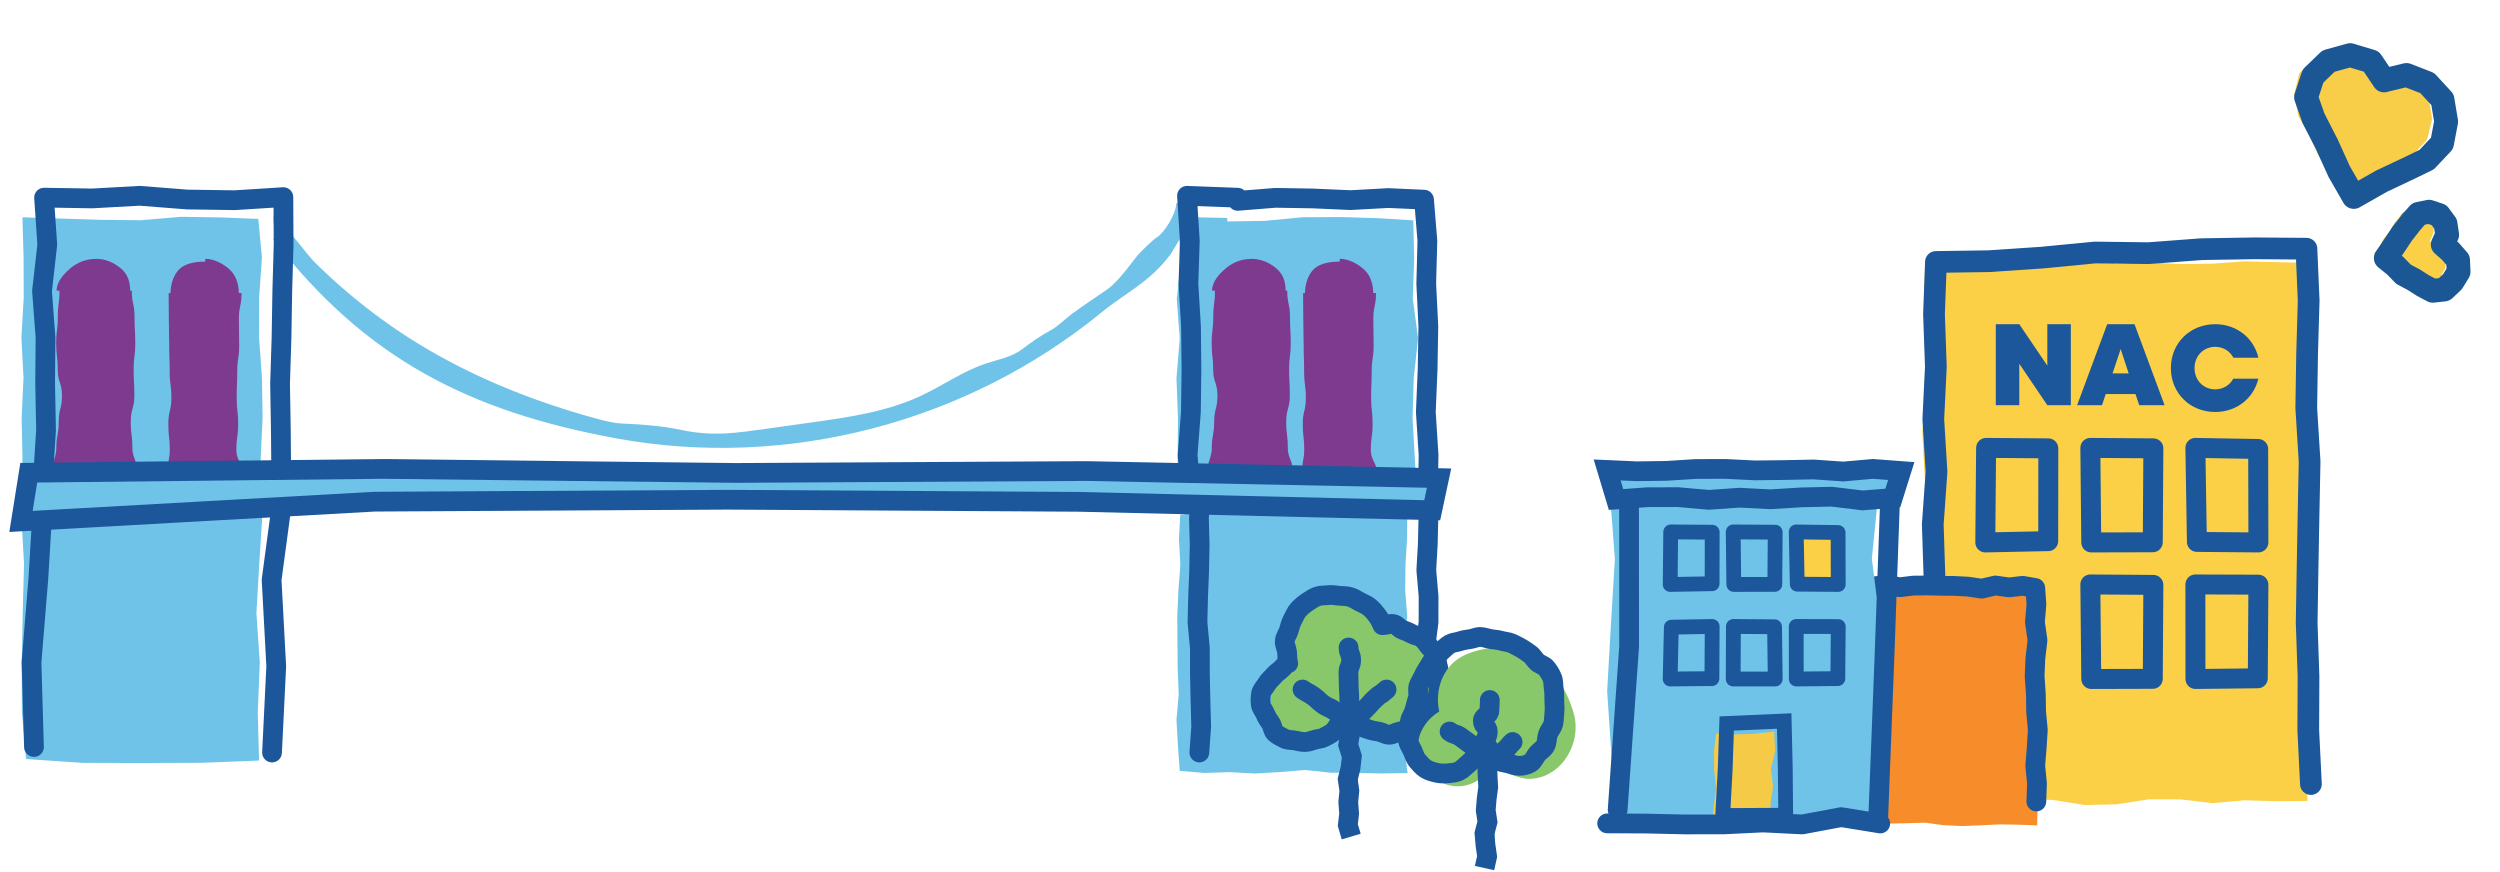 <?xml version="1.0" encoding="utf-8" ?>
<!DOCTYPE svg PUBLIC "-//W3C//DTD SVG 1.1//EN" "http://www.w3.org/Graphics/SVG/1.1/DTD/svg11.dtd">
<svg xmlns="http://www.w3.org/2000/svg" xmlns:xlink="http://www.w3.org/1999/xlink" width="238px" height="83px" viewBox="0 0 238 83" version="1.1"><title>Group 9</title><g id="Page-1" stroke="none" stroke-width="1" fill="none" fill-rule="evenodd"><g id="NAC-Template-10-Mobile---Work-at-NAC" transform="translate(-110, -709)"><g id="Group-9" transform="translate(112, 710)"><polyline id="Fill-1" fill="#70C3E8" points="114.842 20.083 118.418 20.024 121.992 19.683 125.569 19.661 129.148 19.767 132.546 19.981 132.63 23.617 132.499 27.413 133 31.211 132.589 35.006 132.474 38.804 132.691 42.606 132.915 46.58 128.976 46.64 125.224 46.377 121.474 46.365 117.72 46.52 113.964 46.378 110.061 46.544 110.111 42.611 110.145 38.814 110 35.017 110.31 31.222 110.026 27.423 110.466 23.622 110.05 19.64 114.842 19.752"/><polygon id="Fill-2" fill="#70C3E8" points="132 72.591 129.482 72.637 127.076 72.572 124.671 72.562 122.266 72.303 119.861 72.498 117.456 72.64 115.05 72.508 112.641 72.585 110.312 72.388 110.141 70.013 110 67.554 110.214 65.093 110.117 62.632 110.094 60.171 110.076 57.711 110.183 55.25 110.367 52.788 110.234 50.323 110.36 47.993 112.636 47.733 115.041 47.64 117.447 47.692 119.852 47.952 122.257 47.661 124.661 48.031 127.068 47.709 129.477 47.71 131.973 47.767 131.951 50.317 131.8 52.777 131.776 55.238 131.97 57.699 131.665 60.16 131.992 62.62 131.666 65.081 131.858 67.543 131.685 70.013"/><polyline id="Stroke-3" stroke="#1C579B" stroke-width="1.88" stroke-linecap="round" stroke-linejoin="round" points="112.177 70.64 112.353 68.164 112.285 65.687 112.231 63.209 112.23 60.731 112 58.253 112.06 55.776 112.161 53.298 112.206 50.818 112.139 48.337 112.251 45.993 114.527 45.64 116.934 46.09 119.341 45.842 121.748 45.893 124.154 46.031 126.561 45.859 128.97 46.062 131.381 45.735 133.809 45.836 133.983 48.331 133.925 50.808 133.784 53.286 134 55.764 133.997 58.242 133.678 60.719 133.997 63.197 133.817 65.676 133.701 68.158 133.688 70.64"/><polygon id="Fill-4" fill="#70C3E8" points="22.663 71.405 17.137 71.62 11.511 71.64 5.882 71.626 0.481 71.26 0.084 66.804 0.071 62.085 0.161 57.369 0.288 52.648 0 47.64 5.88 48.068 11.506 48.133 17.134 48.051 23 47.658 22.685 52.645 22.411 57.364 22.733 62.08 22.54 66.798"/><polygon id="Fill-5" fill="#70C3E8" points="22.84 46.494 18.972 46.501 15.212 46.366 11.453 46.64 7.691 46.617 3.926 46.161 0 46.544 0.139 42.583 0.062 38.773 0.237 34.962 0.038 31.153 0.256 27.341 0.244 23.526 0.135 19.686 3.921 19.812 7.682 19.928 11.441 19.964 15.203 19.64 18.968 19.697 22.593 19.841 22.936 23.521 22.671 27.331 22.666 31.142 22.937 34.951 23 38.764 22.821 42.577"/><polyline id="Stroke-6" stroke="#1C579B" stroke-width="1.88" stroke-linecap="round" stroke-linejoin="round" points="23.897 70.64 24.298 62.436 23.857 54.198 25 45.699 17.072 45.952 9.498 45.64 2.123 46.188 1.655 54.034 1 62.059 1.234 70.115"/><path d="M135.811,62.349 L135.811,62.348 C135.084,59.748 132.751,58.505 130.647,58.381 C129.582,56.166 126.72,55.041 124.329,55.963 C121.686,56.983 120.747,59.798 121.287,62.108 C120.55,62.526 119.926,63.16 119.47,63.959 C118.886,64.983 118.844,66.237 119.357,67.403 C119.923,68.69 121.084,69.669 122.388,69.958 C122.694,70.026 122.995,70.057 123.286,70.057 C124.383,70.057 125.356,69.602 126.106,68.926 L126.106,77.64 L127.263,77.105 L127.263,68.018 C128.079,68.447 129.851,69.233 130.86,69.264 C132.323,69.299 133.777,68.601 134.772,67.321 C135.874,65.903 136.273,63.999 135.811,62.349" id="Fill-7" fill="#89C76B"/><polyline id="Stroke-9" stroke="#1C579B" stroke-width="1.88" points="126.636 78.64 126.311 77.55 126.437 76.459 126.355 75.369 126.46 74.279 126.303 73.19 126.574 72.1 126.697 71.009 126.351 69.918 126.525 68.827 126.514 67.733 126.537 66.64"/><path d="M134.852,62.303 C134.756,61.966 134.797,61.595 134.648,61.306 C134.491,60.999 134.233,60.763 134.026,60.508 C133.812,60.243 133.628,59.951 133.371,59.74 C133.11,59.526 132.726,59.518 132.434,59.358 C132.139,59.197 131.858,59.072 131.543,58.965 C131.224,58.857 130.976,58.462 130.649,58.408 C130.316,58.352 129.931,58.518 129.601,58.517 C129.471,58.187 129.299,57.86 129.088,57.578 C128.879,57.297 128.649,57.035 128.376,56.808 C128.109,56.585 127.78,56.463 127.466,56.299 C127.157,56.138 126.87,55.93 126.532,55.832 C126.196,55.735 125.845,55.746 125.495,55.718 C125.147,55.69 124.8,55.607 124.452,55.654 C124.106,55.7 123.717,55.663 123.386,55.789 C123.038,55.921 122.721,56.143 122.436,56.333 C122.13,56.538 121.845,56.787 121.608,57.044 C121.362,57.312 121.233,57.674 121.06,57.983 C120.883,58.298 120.807,58.647 120.703,58.988 C120.597,59.335 120.344,59.655 120.309,60.009 C120.273,60.372 120.495,60.733 120.53,61.085 C120.567,61.45 120.531,61.815 120.64,62.148 C120.64,62.148 120.614,62.107 120.615,62.108 C120.324,62.234 120.162,62.576 119.898,62.771 C119.646,62.957 119.429,63.145 119.209,63.397 C119.005,63.631 118.762,63.825 118.591,64.119 C118.416,64.422 118.124,64.679 118.057,65.003 C117.987,65.338 117.989,65.711 118.023,66.049 C118.057,66.384 118.34,66.663 118.463,66.982 C118.585,67.295 118.762,67.551 118.958,67.83 C119.152,68.105 119.155,68.564 119.41,68.788 C119.662,69.01 120.001,69.166 120.302,69.322 C120.599,69.476 120.975,69.427 121.308,69.499 C121.637,69.571 121.937,69.648 122.247,69.639 C122.578,69.63 122.866,69.511 123.169,69.423 C123.483,69.331 123.822,69.331 124.098,69.171 C124.38,69.008 124.703,68.873 124.938,68.655 C125.177,68.433 125.337,68.119 125.521,67.858 C125.711,67.587 125.821,67.126 125.943,66.833 C126.159,67.067 126.387,67.489 126.64,67.685 C126.889,67.877 127.206,67.976 127.491,68.126 C127.767,68.272 128.065,68.362 128.374,68.464 C128.666,68.562 128.97,68.606 129.293,68.66 C129.596,68.711 129.893,68.939 130.222,68.949 C130.576,68.959 130.898,68.714 131.228,68.644 C131.569,68.571 131.925,68.584 132.234,68.435 C132.545,68.286 132.766,68.001 133.037,67.787 C133.308,67.573 133.736,67.513 133.96,67.248 C134.183,66.984 134.23,66.578 134.4,66.275 C134.57,65.973 134.726,65.668 134.838,65.339 C134.95,65.01 134.917,64.659 134.965,64.315 C135.014,63.971 135.004,63.653 134.982,63.305 C134.961,62.96 134.948,62.641 134.852,62.303 Z" id="Stroke-11" stroke="#1C579B" stroke-width="1.88" stroke-linecap="round" stroke-linejoin="round"/><path d="M122,64.64 C122.489,64.99 122.531,64.921 123.021,65.27 C123.51,65.621 123.461,65.701 123.951,66.05 C124.441,66.401 124.51,66.29 125,66.64" id="Stroke-13" stroke="#1C579B" stroke-width="1.88" stroke-linecap="round" stroke-linejoin="round"/><path d="M126.516,66.64 C126.516,66.041 126.45,66.041 126.45,65.441 C126.45,64.841 126.398,64.841 126.398,64.242 C126.398,63.642 126.371,63.642 126.371,63.043 C126.371,62.442 126.629,62.442 126.629,61.841 C126.629,61.241 126.386,61.241 126.386,60.64" id="Stroke-15" stroke="#1C579B" stroke-width="1.88" stroke-linecap="round" stroke-linejoin="round"/><path d="M127,67.64 C127.51,67.151 127.401,67.043 127.911,66.554 C128.421,66.063 128.378,66.02 128.888,65.53 C129.398,65.04 129.489,65.13 130,64.64" id="Stroke-17" stroke="#1C579B" stroke-width="1.88" stroke-linecap="round" stroke-linejoin="round"/><polygon id="Fill-19" fill="#FBD047" points="217.668 75.256 214.719 75.277 211.68 75.187 208.644 75.459 205.606 75.101 202.567 75.094 199.527 75.57 196.488 75.64 193.448 75.152 190.409 75.104 187.368 75.386 184.325 75.196 181.358 75.266 181.141 72.131 181.169 68.914 181.058 65.696 181.215 62.479 181.04 59.265 181.21 56.048 181.459 52.833 181.005 49.616 181.362 46.398 181.164 43.18 181 39.962 181.535 36.743 181.507 33.525 181.403 30.306 181.167 27.084 181.284 23.864 184.317 23.89 187.355 23.811 190.392 23.94 193.43 24.111 196.47 23.64 199.508 24.1 202.548 23.976 205.588 24.138 208.626 24.101 211.667 23.88 214.711 23.957 217.615 24.009 217.551 27.078 217.689 30.295 217.834 33.512 217.69 36.729 217.612 39.943 217.79 43.16 217.845 46.376 217.612 49.592 217.805 52.81 217.665 56.029 218 59.246 217.855 62.465 217.874 65.683 217.948 68.903 217.621 72.123"/><polyline id="Stroke-21" stroke="#1C579B" stroke-width="2.068" stroke-linecap="round" stroke-linejoin="round" points="182.026 68.916 182.167 63.915 182.153 58.916 182.16 53.916 182 48.917 182.356 43.916 182.05 38.913 182.293 33.912 182.117 28.907 182.301 23.939 187.336 23.866 192.396 23.525 197.451 23.037 202.528 23.102 207.588 22.721 212.662 22.64 217.573 22.677 217.785 27.618 217.636 32.73 217.557 37.842 217.874 42.953 217.771 48.066 217.678 53.179 217.595 58.293 217.77 63.406 217.747 68.524 218 73.64"/><polygon id="Fill-23" fill="#F78C2A" points="191.935 77.577 190.096 77.51 188.33 77.481 186.567 77.572 184.801 77.64 183.037 77.557 181.271 77.318 179.505 77.372 177.74 77.405 175.973 77.352 174.208 77.48 172.442 77.432 170.674 77.421 168.906 77.275 167.093 77.534 167.181 75.205 167.2 72.942 167.14 70.678 167.21 68.414 167.191 66.15 167.173 63.887 167.232 61.623 167.208 59.359 167 57.091 167.063 54.712 168.903 54.718 170.668 54.895 172.431 54.777 174.197 54.64 175.962 54.678 177.727 54.739 179.493 54.641 181.259 54.924 183.025 54.865 184.791 54.756 186.556 55.02 188.324 54.844 190.092 54.884 191.866 54.816 191.886 57.085 191.788 59.348 191.963 61.612 191.757 63.876 191.982 66.14 191.739 68.404 191.742 70.667 191.853 72.931 192 75.195"/><polyline id="Stroke-25" stroke="#1C579B" stroke-width="1.88" stroke-linecap="round" stroke-linejoin="round" points="167.315 75.64 167.213 73.908 167.202 72.175 167 70.443 167.026 68.71 167.06 66.976 167.318 65.242 167.025 63.511 167.302 61.777 167.138 60.043 167.165 58.309 167.338 56.572 167.126 54.772 168.472 54.71 169.77 54.64 171.066 54.916 172.364 54.667 173.663 54.859 174.961 54.993 176.26 54.838 177.559 54.689 178.859 54.905 180.158 54.747 181.457 54.736 182.757 54.767 184.057 54.778 185.356 54.847 186.657 55.041 187.957 54.738 189.257 54.921 190.56 54.768 191.758 54.976 191.867 56.538 191.726 58.243 191.971 59.947 191.769 61.653 191.696 63.358 191.813 65.064 191.839 66.768 192 68.474 191.895 70.18 191.755 71.886 191.921 73.595 191.859 75.304"/><polygon id="Fill-27" fill="#70C3E8" points="176.698 77.517 170.302 77.632 164.024 77.253 157.742 77.006 151.215 77.64 151.425 71.107 151 64.805 151.357 58.504 151.737 52.2 151.24 45.687 157.74 46.016 164.018 45.812 170.3 46.172 176.852 45.64 176.2 52.196 177 58.498 176.419 64.798 176.962 71.1"/><polygon id="Fill-29" fill="#F5CA47" points="166.793 77.282 164.913 77.196 163.009 77.64 161 77.57 161.149 75.763 161.382 74.039 161.187 72.301 161.159 70.566 161.383 68.84 163.166 68.913 164.952 68.866 166.896 68.64 167 70.485 166.595 72.195 166.79 73.9 166.532 75.609"/><polyline id="Stroke-31" stroke="#1C579B" stroke-width="1.88" stroke-linecap="round" stroke-linejoin="round" points="152 76.096 153.094 60.525 153.084 44.703 165.487 45.442 178 44.64 177.429 60.789 176.816 76.64"/><polygon id="Fill-33" fill="#FBD047" points="172.823 54.488 172.39 54.64 171.917 54.426 171.445 54.612 170.974 54.611 170.501 54.6 170.027 54.565 169.551 54.474 169.124 54.479 169.024 54.053 169.211 53.58 169.01 53.105 169.211 52.632 169.093 52.158 169.199 51.686 169.22 51.211 169.187 50.735 169 50.258 169.013 49.722 169.549 49.752 170.021 49.908 170.492 49.831 170.964 49.899 171.437 49.64 171.911 49.853 172.387 49.913 172.848 49.794 173 50.254 172.991 50.727 172.846 51.201 172.84 51.675 172.925 52.148 172.847 52.621 172.971 53.096 172.914 53.571 172.896 54.05"/><polygon id="Fill-33-Copy" fill="#FBD047" points="213.69 50.367 212.932 50.64 212.105 50.256 211.279 50.59 210.455 50.589 209.627 50.569 208.797 50.505 207.964 50.342 207.217 50.35 207.042 49.583 207.369 48.732 207.018 47.878 207.368 47.025 207.163 46.173 207.347 45.323 207.385 44.468 207.327 43.611 207 42.752 207.022 41.787 207.96 41.842 208.786 42.123 209.612 41.984 210.437 42.107 211.265 41.64 212.095 42.024 212.927 42.131 213.735 41.917 214 42.745 213.984 43.596 213.731 44.45 213.719 45.303 213.868 46.155 213.732 47.005 213.948 47.861 213.849 48.717 213.818 49.578"/><polygon id="Fill-35" fill="#70C3E8" points="179 43.843 178.193 46.411 175.318 46.64 172.389 46.285 169.461 46.351 166.533 46.532 163.604 46.38 160.677 46.585 157.746 46.328 154.815 46.335 151.846 46.551 151 43.739 153.826 43.865 156.633 43.827 159.441 43.649 162.249 43.641 165.057 43.781 167.865 43.749 170.672 43.693 173.482 43.889 176.295 43.64"/><polygon id="Stroke-37" stroke="#1C579B" stroke-width="1.88" points="179 43.843 178.193 46.411 175.318 46.64 172.389 46.285 169.461 46.351 166.533 46.532 163.604 46.38 160.677 46.585 157.746 46.328 154.815 46.335 151.846 46.551 151 43.739 153.826 43.865 156.633 43.827 159.441 43.649 162.249 43.641 165.057 43.781 167.865 43.749 170.672 43.693 173.482 43.889 176.295 43.64"/><polygon id="Stroke-39" stroke="#1C579B" stroke-width="1.41" points="168 76.608 162 76.64 162.238 72.218 162.382 67.877 167.855 67.64 167.957 72.095"/><polygon id="Stroke-41" stroke="#1C579B" stroke-width="1.41" stroke-linecap="round" stroke-linejoin="round" points="166.962 54.631 163.059 54.64 163 49.64 167 49.664"/><polygon id="Stroke-41-Copy" stroke="#1C579B" stroke-width="1.9" stroke-linecap="round" stroke-linejoin="round" points="202.944 50.624 197.088 50.64 197 41.64 203 41.683"/><polygon id="Stroke-41-Copy-2" stroke="#1C579B" stroke-width="1.9" stroke-linecap="round" stroke-linejoin="round" points="202.944 63.624 197.088 63.64 197 54.64 203 54.683"/><polygon id="Stroke-43" stroke="#1C579B" stroke-width="1.41" stroke-linecap="round" stroke-linejoin="round" points="173 54.64 169.097 54.612 169 49.64 172.985 49.697"/><polygon id="Stroke-43-Copy" stroke="#1C579B" stroke-width="1.9" stroke-linecap="round" stroke-linejoin="round" points="213 50.64 207.145 50.59 207 41.64 212.978 41.743"/><polygon id="Stroke-45" stroke="#1C579B" stroke-width="1.41" stroke-linecap="round" stroke-linejoin="round" points="160.993 54.57 157 54.64 157.052 49.64 161 49.665"/><polygon id="Stroke-45-Copy" stroke="#1C579B" stroke-width="1.9" stroke-linecap="round" stroke-linejoin="round" points="192.99 50.515 187 50.64 187.078 41.64 193 41.685"/><polygon id="Stroke-47" stroke="#1C579B" stroke-width="1.41" stroke-linecap="round" stroke-linejoin="round" points="163.02 58.64 166.939 58.67 167 63.64 163 63.639"/><polygon id="Stroke-49" stroke="#1C579B" stroke-width="1.41" stroke-linecap="round" stroke-linejoin="round" points="157.11 58.708 161 58.64 160.974 63.604 157 63.64"/><polygon id="Stroke-51" stroke="#1C579B" stroke-width="1.41" stroke-linecap="round" stroke-linejoin="round" points="169 58.64 173 58.651 172.961 63.603 169.005 63.64"/><polygon id="Stroke-51-Copy" stroke="#1C579B" stroke-width="1.9" stroke-linecap="round" stroke-linejoin="round" points="207 54.64 213 54.66 212.942 63.574 207.007 63.64"/><polyline id="Stroke-53" stroke="#1C579B" stroke-width="1.88" stroke-linecap="round" stroke-linejoin="round" points="151 77.385 154.713 77.404 158.426 77.487 162.139 77.48 165.85 77.3 169.566 77.487 173.278 76.792 177 77.397"/><path d="M147.833,66.96 L147.833,66.959 C147.192,64.633 145.716,62.28 143.859,62.169 C142.92,60.188 139.812,60.422 137.702,61.247 C135.37,62.16 134.542,64.679 135.019,66.745 C134.367,67.119 133.817,67.686 133.415,68.401 C132.899,69.316 132.862,70.439 133.315,71.482 C133.815,72.633 134.839,73.509 135.99,73.767 C136.26,73.828 136.525,73.857 136.782,73.857 C137.75,73.857 138.608,73.449 139.271,72.844 L139.271,80.64 L140.291,80.162 L140.291,72.032 C141.011,72.415 142.575,73.119 143.465,73.147 C144.756,73.178 146.039,72.554 146.916,71.408 C147.889,70.14 148.241,68.436 147.833,66.96" id="Fill-55" fill="#89C76B"/><polyline id="Stroke-57" stroke="#1C579B" stroke-width="1.88" points="139.328 81.64 139.573 80.541 139.417 79.442 139.322 78.343 139.609 77.245 139.441 76.146 139.531 75.046 139.678 73.945 139.62 72.845 139.577 71.742 139.576 70.64"/><path d="M145.744,63.486 C145.64,63.198 145.432,62.888 145.202,62.594 C145.007,62.345 144.603,62.267 144.335,62.027 C144.094,61.812 143.936,61.465 143.648,61.266 C143.378,61.081 143.104,60.865 142.802,60.702 C142.512,60.544 142.211,60.366 141.898,60.236 C141.591,60.107 141.233,60.097 140.911,60.001 C140.59,59.906 140.251,59.897 139.923,59.841 C139.591,59.783 139.269,59.651 138.938,59.64 C138.601,59.629 138.28,59.803 137.953,59.846 C137.619,59.89 137.307,59.935 136.992,60.043 C136.665,60.154 136.31,60.156 136.032,60.316 C135.735,60.486 135.503,60.743 135.257,60.956 C135.001,61.18 134.759,61.409 134.551,61.667 C134.338,61.932 134.161,62.219 133.993,62.507 C133.821,62.802 133.627,63.084 133.495,63.389 C133.357,63.707 133.145,63.997 133.042,64.308 C132.93,64.646 133.08,65.052 133,65.361 C132.905,65.723 132.797,66.047 132.728,66.338 C132.624,66.785 132.453,67.106 132.358,67.284 C132.179,67.617 132.19,67.987 132.138,68.345 C132.084,68.711 131.954,69.067 132.017,69.43 C132.078,69.792 132.293,70.1 132.453,70.432 C132.612,70.762 132.698,71.144 132.937,71.419 C133.176,71.695 133.428,72.001 133.732,72.194 C134.037,72.387 134.415,72.484 134.768,72.568 C135.124,72.652 135.481,72.651 135.81,72.621 C136.163,72.588 136.537,72.569 136.849,72.429 C137.167,72.286 137.43,72.009 137.694,71.781 C137.959,71.552 138.23,71.308 138.431,71.021 C138.636,70.728 138.738,70.248 138.863,69.924 C139.095,70.197 139.359,70.59 139.642,70.808 C139.92,71.022 140.212,71.241 140.538,71.394 C140.85,71.539 141.209,71.59 141.564,71.67 C141.895,71.745 142.238,71.896 142.605,71.908 C142.974,71.92 143.365,71.819 143.679,71.639 C143.973,71.469 144.111,71.067 144.355,70.768 C144.572,70.502 144.95,70.318 145.125,69.978 C145.286,69.664 145.246,69.241 145.37,68.887 C145.489,68.546 145.79,68.25 145.873,67.891 C145.956,67.531 145.937,67.143 145.982,66.784 C146.029,66.408 145.968,66.033 145.972,65.681 C145.975,65.287 145.972,64.923 145.92,64.589 C145.854,64.175 145.902,63.752 145.744,63.486 Z" id="Stroke-59" stroke="#1C579B" stroke-width="1.88" stroke-linecap="round" stroke-linejoin="round"/><path d="M136,68.64 C136.483,68.995 136.599,68.825 137.082,69.182 C137.566,69.539 137.566,69.54 138.05,69.897 C138.534,70.254 138.515,70.282 139,70.64" id="Stroke-61" stroke="#1C579B" stroke-width="1.88" stroke-linecap="round" stroke-linejoin="round"/><path d="M139.835,70.64 C139.835,70.14 139.441,70.14 139.441,69.641 C139.441,69.142 139.638,69.142 139.638,68.643 C139.638,68.143 139.165,68.143 139.165,67.643 C139.165,67.142 139.793,67.142 139.793,66.641 C139.793,66.141 139.831,66.141 139.831,65.64" id="Stroke-63" stroke="#1C579B" stroke-width="1.88" stroke-linecap="round" stroke-linejoin="round"/><path d="M140,71.64 C140.349,71.32 140.311,71.288 140.659,70.969 C141.009,70.648 141.008,70.648 141.358,70.327 C141.706,70.007 141.651,69.96 142,69.64" id="Stroke-65" stroke="#1C579B" stroke-width="1.88" stroke-linecap="round" stroke-linejoin="round"/><path d="M110.913,18.001 L112,18.571 L111.54,20.747 L110.843,20.854 L109.482,23.144 C107.523,25.833 105.186,26.845 102.896,28.718 C89.954,39.299 72.81,43.717 56.597,40.721 C42.741,38.162 32.802,33.183 24,21.762 C24.475,21.491 23.724,19.588 24.2,19.317 C24.983,20.34 27.441,23.456 27.943,23.953 C29.968,25.958 32.141,27.802 34.435,29.464 C39.04,32.801 44.106,35.295 49.409,37.176 C51.199,37.811 53.012,38.376 54.842,38.869 C55.647,39.086 56.463,39.291 57.294,39.324 C59.187,39.4 61.017,39.545 62.912,39.94 C65.906,40.565 68.027,40.229 71.059,39.804 C72.457,39.608 73.854,39.413 75.252,39.217 C78.806,38.719 82.417,38.204 85.688,36.674 C87.765,35.702 89.676,34.332 91.846,33.612 C93.03,33.219 94.311,33.008 95.312,32.241 C96.237,31.534 97.04,30.982 98.055,30.424 C98.742,30.046 99.369,29.387 100,28.916 C100.905,28.242 102.508,27.168 103.436,26.53 C104.515,25.788 105.985,23.659 106.307,23.296 C106.625,22.938 107.74,21.827 108.148,21.586 C108.785,21.21 109.951,19.446 109.979,18.365 L111.396,17.64" id="Fill-67" fill="#70C3E8"/><polygon id="Stroke-69" stroke="#1C579B" stroke-width="1.88" stroke-linecap="round" stroke-linejoin="round" points="24.774 44.293 20.345 44.18 15.823 44.536 11.302 44.509 6.779 44.64 2.09 44.537 2.383 39.965 2.298 35.548 2.332 31.129 2 26.713 2.5 22.293 2.195 17.815 6.776 17.891 11.298 17.64 15.818 17.994 20.341 18.06 24.977 17.766 25 22.288 24.874 26.705 24.801 31.123 24.662 35.541 24.737 39.959"/><polyline id="Stroke-71" stroke="#1C579B" stroke-width="1.88" stroke-linecap="round" stroke-linejoin="round" points="115.83 18.121 119.412 17.834 122.992 17.893 126.576 18.052 130.162 17.855 133.567 18.007 133.887 21.926 133.779 26.002 133.979 30.078 133.909 34.156 133.739 38.233 134 42.313 133.931 46.559 129.989 46.257 126.23 46.64 122.473 46.424 118.713 46.284 114.95 46.269 111.391 46.207 111.06 42.317 111.374 38.241 111.427 34.164 111.383 30.086 111.137 26.01 111.27 21.93 111 17.64 115.83 17.822"/><path d="M17.537,23.64 C18.417,23.64 19.289,24.135 19.873,24.669 C20.472,25.217 20.73,26.059 20.736,26.903 C20.736,26.904 20.993,26.902 20.993,26.903 C20.993,28.148 20.74,28.148 20.74,29.393 C20.74,30.639 20.771,30.639 20.771,31.884 C20.771,33.128 20.585,33.128 20.585,34.373 C20.585,35.618 20.531,35.618 20.531,36.863 C20.531,38.109 20.672,38.109 20.672,39.355 C20.672,40.602 20.502,40.602 20.502,41.849 C20.502,43.096 21.498,43.304 20.673,44.257 C19.977,45.061 19.697,44.347 18.618,44.347 C17.537,44.347 17.537,44.08 16.456,44.08 C15.375,44.08 15.163,45.006 14.464,44.202 C13.639,43.251 14.165,43.097 14.165,41.852 C14.165,40.607 14.024,40.607 14.024,39.362 C14.024,38.117 14.316,38.117 14.316,36.873 C14.316,35.628 14.153,35.628 14.153,34.383 C14.153,33.137 14.108,33.137 14.108,31.89 C14.108,30.644 14.073,30.644 14.073,29.397 C14.073,28.15 14.053,28.15 14.054,26.903 C14.054,26.902 14.233,26.903 14.233,26.903 C14.239,26.058 14.517,25.131 15.117,24.583 C15.701,24.049 16.656,23.905 17.536,23.905 C17.537,23.905 17.536,23.729 17.537,23.729" id="Fill-77" fill="#7D3A8F"/><path d="M7.128,23.64 C8.079,23.64 8.886,24.026 9.517,24.561 C10.165,25.111 10.386,25.825 10.392,26.672 C10.392,26.673 10.546,26.67 10.546,26.671 C10.546,27.919 10.806,27.919 10.806,29.168 C10.806,30.416 10.878,30.416 10.878,31.665 C10.878,32.912 10.724,32.912 10.724,34.161 C10.724,35.409 10.791,35.409 10.791,36.658 C10.791,37.907 10.448,37.907 10.448,39.156 C10.448,40.407 10.602,40.407 10.602,41.657 C10.602,42.907 11.496,43.181 10.605,44.137 C9.851,44.943 9.464,44.013 8.297,44.013 C7.128,44.013 7.128,44.155 5.959,44.155 C4.79,44.155 4.165,45.126 3.409,44.319 C2.517,43.366 3.362,42.909 3.362,41.66 C3.362,40.412 3.589,40.412 3.589,39.163 C3.589,37.915 3.9,37.915 3.9,36.667 C3.9,35.419 3.494,35.419 3.494,34.17 C3.494,32.921 3.35,32.921 3.35,31.671 C3.35,30.421 3.501,30.421 3.501,29.171 C3.501,27.921 3.663,27.921 3.664,26.671 C3.664,26.67 3.388,26.669 3.388,26.668 C3.394,25.821 4.059,25.083 4.708,24.534 C5.339,23.999 6.175,23.648 7.126,23.648 C7.127,23.648 7.126,23.831 7.128,23.831" id="Fill-79" fill="#7D3A8F"/><path d="M125.537,23.64 C126.417,23.64 127.289,24.135 127.873,24.669 C128.472,25.217 128.73,26.059 128.736,26.903 C128.736,26.904 128.993,26.903 128.993,26.903 C128.993,28.148 128.74,28.148 128.74,29.394 C128.74,30.639 128.771,30.639 128.771,31.884 C128.771,33.129 128.585,33.129 128.585,34.373 C128.585,35.618 128.531,35.618 128.531,36.863 C128.531,38.109 128.672,38.109 128.672,39.355 C128.672,40.602 128.502,40.602 128.502,41.849 C128.502,43.096 129.498,43.305 128.673,44.257 C127.977,45.061 127.697,44.347 126.618,44.347 C125.537,44.347 125.537,44.08 124.456,44.08 C123.375,44.08 123.163,45.006 122.464,44.202 C121.639,43.251 122.165,43.097 122.165,41.852 C122.165,40.607 122.023,40.607 122.023,39.362 C122.023,38.117 122.316,38.117 122.316,36.873 C122.316,35.628 122.153,35.628 122.153,34.383 C122.153,33.137 122.108,33.137 122.108,31.891 C122.108,30.644 122.073,30.644 122.073,29.397 C122.073,28.15 122.053,28.15 122.054,26.903 C122.054,26.903 122.233,26.903 122.233,26.903 C122.239,26.058 122.517,25.131 123.117,24.583 C123.701,24.049 124.656,23.905 125.536,23.905 C125.537,23.905 125.536,23.729 125.537,23.729" id="Fill-81" fill="#7D3A8F"/><path d="M117.128,23.64 C118.079,23.64 118.886,24.026 119.517,24.561 C120.165,25.111 120.386,25.825 120.392,26.672 C120.392,26.673 120.546,26.67 120.546,26.67 C120.546,27.919 120.806,27.919 120.806,29.167 C120.806,30.416 120.878,30.416 120.878,31.664 C120.878,32.913 120.724,32.913 120.724,34.161 C120.724,35.409 120.791,35.409 120.791,36.658 C120.791,37.907 120.448,37.907 120.448,39.156 C120.448,40.406 120.601,40.406 120.601,41.657 C120.601,42.907 121.496,43.181 120.605,44.136 C119.852,44.943 119.465,44.013 118.297,44.013 C117.128,44.013 117.128,44.155 115.959,44.155 C114.79,44.155 114.165,45.126 113.409,44.319 C112.517,43.366 113.362,42.909 113.362,41.661 C113.362,40.412 113.589,40.412 113.589,39.164 C113.589,37.915 113.9,37.915 113.9,36.667 C113.9,35.419 113.494,35.419 113.494,34.171 C113.494,32.921 113.349,32.921 113.349,31.671 C113.349,30.421 113.501,30.421 113.501,29.171 C113.501,27.921 113.663,27.921 113.664,26.67 C113.664,26.67 113.388,26.669 113.388,26.669 C113.394,25.821 114.059,25.083 114.708,24.534 C115.339,23.999 116.175,23.648 117.126,23.648 C117.127,23.648 117.126,23.831 117.128,23.831" id="Fill-83" fill="#7D3A8F"/><g id="Group-12" transform="translate(214, 0.64)"><polygon id="Fill-1" fill="#F8CD47" transform="translate(8.739, 8.748) rotate(57) translate(-8.739, -8.748)" points="9.272 3.197 7.641 4.394 6.709 6.155 4.529 6.235 2.889 7.684 2.355 9.775 2.691 11.793 4.126 13.309 6.095 14.096 8.205 14.199 10.299 14.533 12.414 14.517 14.47 14.777 14.586 12.783 14.779 10.756 15.123 8.75 15.121 7.012 14.62 5.044 13.235 3.551 11.308 2.718"/><polygon id="Fill-2" fill="#FBD047" transform="translate(13.791, 22.289) rotate(57) translate(-13.791, -22.289)" points="13.793 20.516 14.243 20.224 14.745 20.113 15.191 19.987 15.66 19.988 16.123 20.077 16.466 20.398 16.819 20.699 17.011 21.123 17.277 21.516 17.401 21.971 17.463 22.444 17.371 22.912 17.145 23.329 16.778 23.624 16.474 23.979 16.058 24.197 15.537 24.322 15.062 24.551 14.586 24.781 14.1 24.984 13.672 25.103 13.236 25.212 12.793 25.298 12.368 25.451 11.927 25.61 11.789 25.151 11.642 24.711 11.359 24.327 11.165 23.907 11.058 23.453 10.889 23.022 10.647 22.619 10.458 22.193 10.338 21.741 10.136 21.327 10.119 20.873 10.155 20.429 10.213 19.978 10.456 19.59 10.818 19.314 11.245 19.172 11.679 19.093 12.132 18.968 12.569 19.135 12.924 19.423 13.267 19.708 13.55 20.057"/><polygon id="Stroke-3" stroke="#1C5795" stroke-width="2.268" stroke-linecap="round" stroke-linejoin="round" transform="translate(10.074, 9.043) rotate(57) translate(-10.074, -9.043)" points="8.024 6.649 8.045 6.56 8.746 4.578 10.467 3.336 12.582 2.978 14.528 3.827 16.044 5.278 16.551 7.341 16.342 9.057 15.932 12.081 15.753 15.108 12.968 14.958 10.178 14.534 7.377 14.246 5.316 13.747 3.984 12.093 3.596 10.084 4.239 8.046 5.846 6.684"/><polygon id="Stroke-5" stroke="#1C5795" stroke-width="2.268" stroke-linecap="round" stroke-linejoin="round" transform="translate(14.882, 22.7) rotate(57) translate(-14.882, -22.7)" points="14.903 20.726 15.867 20.46 16.941 20.309 17.897 20.873 18.371 21.867 18.568 22.943 18.075 23.919 17.135 24.44 16.174 24.877 15.247 25.394 14.137 25.614 13.031 25.974 12.481 24.665 11.93 23.389 11.479 22.073 11.196 21.064 11.571 20.114 12.356 19.488 13.389 19.426 14.355 19.868"/></g><polygon id="Fill-73" fill="#70C3E8" points="134.347 47.577 100.679 46.774 67.29 46.574 33.662 46.759 0 48.64 0.738 44.005 34.413 43.64 68.036 44.024 101.43 43.843 135 44.517"/><polygon id="Stroke-75" stroke="#1C579B" stroke-width="1.88" points="134.347 47.577 100.679 46.774 67.29 46.574 33.662 46.759 0 48.64 0.738 44.005 34.413 43.64 68.036 44.024 101.43 43.843 135 44.517"/><g id="Group-36" transform="translate(188, 29.64)" fill="#1C579B"><polygon id="Fill-23" points="7.143 0.224 7.143 7.938 4.906 7.938 2.237 3.991 2.237 7.938 0 7.938 0 0.224 2.237 0.224 4.906 4.17 4.906 0.224"/><path d="M12.65,4.908 L11.888,2.593 L11.113,4.908 L12.65,4.908 Z M13.297,6.876 L10.466,6.876 L10.107,7.938 L7.738,7.938 L10.604,0.224 L13.205,0.224 L16.071,7.938 L13.656,7.938 L13.297,6.876 Z" id="Fill-25"/><path d="M22.611,5.408 C22.277,6.027 21.641,6.427 20.887,6.427 C19.772,6.427 18.92,5.561 18.92,4.403 C18.92,3.244 19.772,2.378 20.887,2.378 C21.65,2.378 22.291,2.786 22.622,3.418 L25,3.418 C24.571,1.551 22.942,0.224 20.887,0.224 C18.484,0.224 16.667,2.026 16.667,4.403 C16.667,6.778 18.484,8.581 20.887,8.581 C22.934,8.581 24.558,7.264 24.995,5.408 L22.611,5.408 Z" id="Fill-27"/></g></g></g></g></svg>